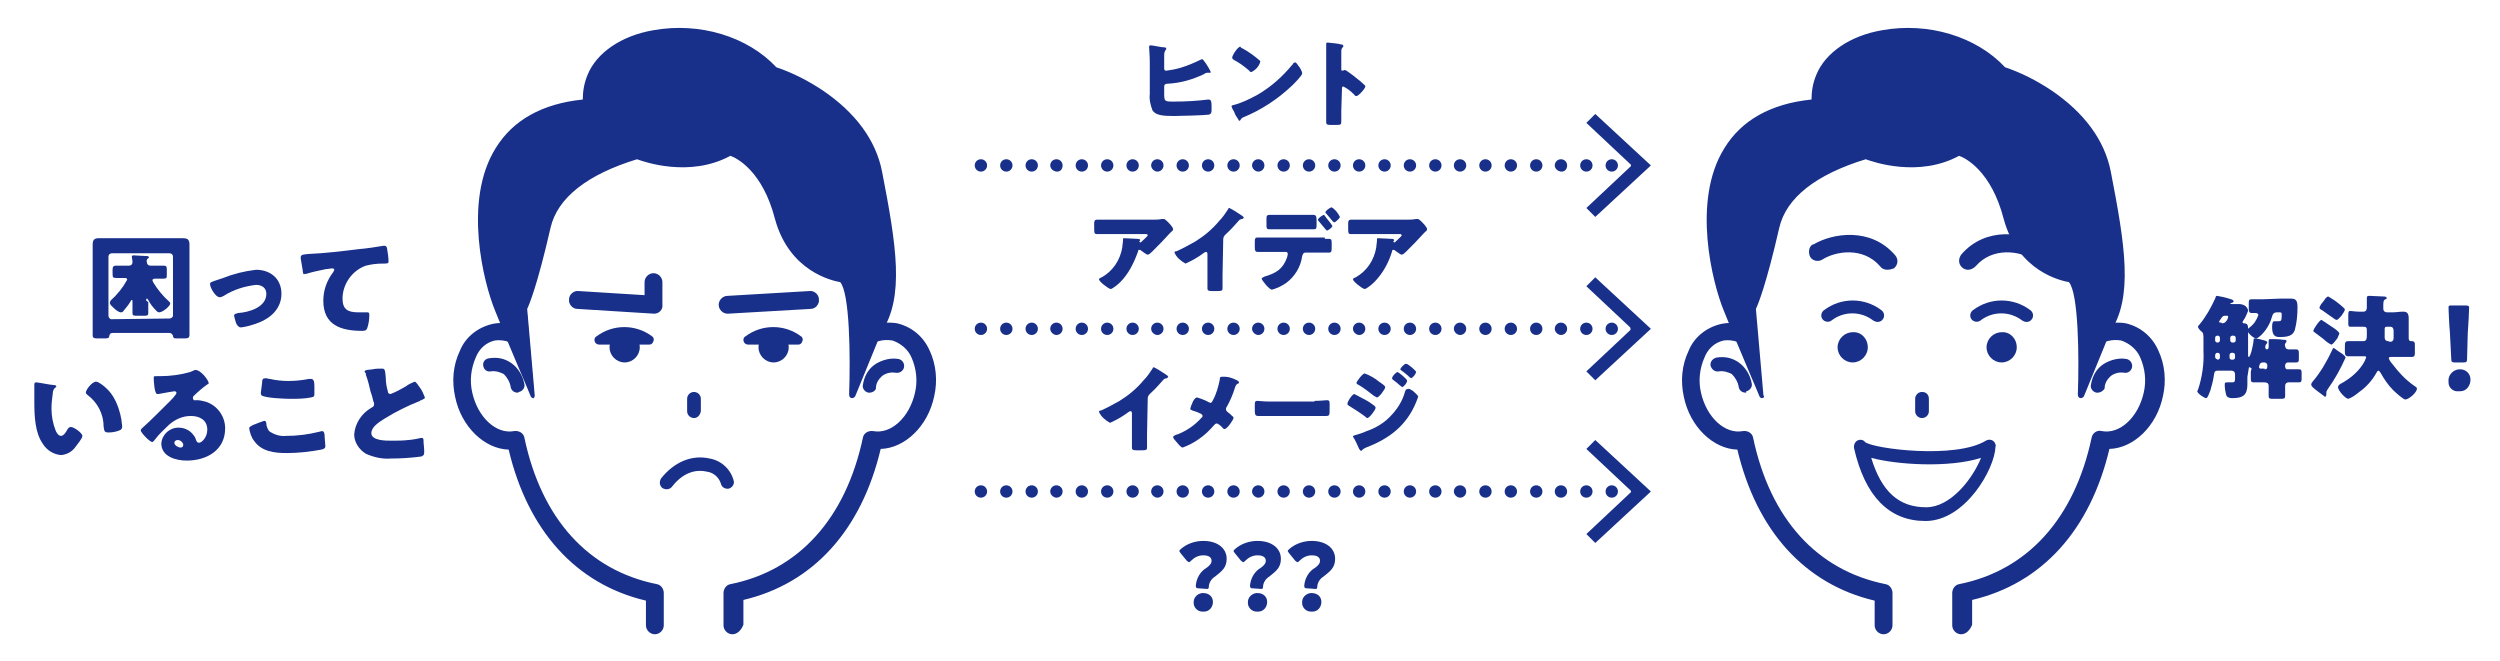 <?xml version="1.0" encoding="utf-8"?>
<!-- Generator: Adobe Illustrator 26.0.2, SVG Export Plug-In . SVG Version: 6.00 Build 0)  -->
<svg version="1.1" id="グループ_245" xmlns="http://www.w3.org/2000/svg" xmlns:xlink="http://www.w3.org/1999/xlink" x="0px"
	 y="0px" viewBox="0 0 364.2 96.3" style="enable-background:new 0 0 364.2 96.3;" xml:space="preserve">
<style type="text/css">
	.st0{fill:#18308A;}
</style>
<g>
	<g id="グループ_244" transform="translate(0 0)">
		<path id="パス_274" class="st0" d="M106.7,92.4c-0.7,0-1.3-0.6-1.3-1.3v-4.7c0-0.6,0.4-1.2,1-1.3c10-2,16.8-9.6,19.3-21.3
			c0.1-0.7,0.8-1.1,1.5-1c2.6,0.5,5.3-2,6.1-5.6c0.4-1.7,0.2-3.5-0.5-5.1c-0.5-1.2-1.6-2.1-2.8-2.5c-0.7-0.1-1.3-0.1-2,0.1
			c-0.7,0.2-1.4-0.1-1.7-0.8c0-0.1-0.1-0.3-0.1-0.4v-6.6c0-15.9-10.6-27.5-25.2-27.5S75.8,26,75.8,41.9v6.7c0,0.7-0.6,1.3-1.3,1.3
			c-0.1,0-0.3,0-0.4-0.1c-0.6-0.2-1.3-0.3-2-0.2c-1.3,0.3-2.3,1.2-2.8,2.5c-0.7,1.6-0.9,3.4-0.5,5.1c0.8,3.6,3.5,6.1,6.1,5.6
			c0.7-0.1,1.4,0.3,1.5,1c2.5,11.8,9.3,19.3,19.3,21.3c0.6,0.1,1,0.7,1,1.3v4.7c0,0.7-0.6,1.3-1.3,1.3s-1.3-0.6-1.3-1.3l0,0v-3.6
			c-10.2-2.4-17.2-10.2-20-22c-3.5-0.1-6.9-3.3-7.8-7.7c-0.5-2.3-0.3-4.6,0.7-6.7c0.8-2,2.6-3.4,4.7-3.9c0.5-0.1,1.1-0.2,1.6-0.1
			v-5.1c0-17.5,11.7-30.1,27.9-30.1s27.9,12.7,27.9,30.1V47c0.5,0,1.1,0,1.6,0.1c2.1,0.5,3.8,1.9,4.7,3.9c1,2.1,1.2,4.5,0.7,6.7
			c-0.9,4.4-4.3,7.6-7.8,7.7c-2.8,11.8-9.8,19.6-20,22v3.6C108,91.8,107.4,92.4,106.7,92.4"/>
		<path id="パス_275" class="st0" d="M75.4,57.2c-0.5,0-0.9-0.3-1-0.8c-0.1-0.7-0.5-1.4-1-1.9c-0.6-0.3-1.2-0.5-1.9-0.4
			c-0.5,0.1-1-0.2-1.1-0.8c-0.1-0.5,0.2-1,0.8-1.1c1.2-0.2,2.3,0,3.3,0.7c1,0.7,1.7,1.9,1.9,3.1c0.1,0.5-0.3,1-0.8,1.1
			C75.5,57.2,75.5,57.2,75.4,57.2"/>
		<path id="パス_276" class="st0" d="M126.7,57.2c-0.1,0-0.1,0-0.2,0c-0.5-0.1-0.9-0.6-0.8-1.1c0,0,0,0,0,0
			c0.2-1.3,0.8-2.4,1.9-3.1c1-0.6,2.2-0.9,3.3-0.7c0.5,0.1,0.9,0.6,0.8,1.2c-0.1,0.5-0.6,0.9-1.2,0.8c-0.6-0.1-1.3,0-1.9,0.4
			c-0.6,0.5-1,1.1-1,1.9C127.6,56.8,127.2,57.2,126.7,57.2"/>
		<path id="パス_277" class="st0" d="M106,71.2c-0.5,0-0.9-0.3-1-0.8c-0.3-0.9-1.1-1.6-2.1-1.7c-0.8-0.2-3-0.4-5,2.2
			c-0.3,0.4-0.9,0.5-1.4,0.2c-0.4-0.3-0.5-0.9-0.2-1.4l0,0c1.9-2.4,4.5-3.5,7.1-2.9c1.7,0.3,3.1,1.6,3.5,3.3c0.1,0.5-0.3,1-0.8,1.1
			C106.1,71.2,106.1,71.2,106,71.2"/>
		<path id="パス_278" class="st0" d="M101.1,60.9c-0.5,0-1-0.4-1-1c0,0,0,0,0,0v-1.8c0-0.5,0.4-1,1-1c0.5,0,1,0.4,1,1v1.8
			C102,60.5,101.6,60.9,101.1,60.9C101.1,60.9,101.1,60.9,101.1,60.9"/>
		<path id="パス_279" class="st0" d="M106.7,22.2c0,0,4.8,1.3,6.9,9.6c2.1,8.3,9.2,8.9,9.2,8.9c2.1,1.9,1.5,16.8,1.5,16.8l3.8-9.4
			c3.2-4.9,2.1-12.2,0-23.1C126.1,14.2,113,10.2,113,10.2c-7.9-8.7-23.9-6.7-26.9,0.9c-0.5,1.2-0.7,2.5-0.6,3.8
			C64.2,16.8,70.7,40.3,72.6,45c2.1,5.3,5.2,12.5,5.2,12.5l-1.1-12.7c0,0,1.3-2.4,3.4-11.8c1.5-6.4,9.1-9.2,13-10.4
			C93.1,22.7,100.4,25.6,106.7,22.2"/>
		<path id="パス_280" class="st0" d="M77.7,58c-0.2,0-0.3-0.1-0.4-0.3c0-0.1-3.1-7.2-5.2-12.5c-1.6-3.9-4.7-15.9,0.1-23.6
			c2.5-4.1,6.8-6.5,12.7-7.1c0-1.2,0.2-2.4,0.7-3.6c1.3-3.2,4.9-5.7,9.6-6.5c6.7-1.2,13.7,0.9,17.9,5.4c2.4,0.8,4.7,2,6.8,3.4
			c4.7,3.2,7.7,7.2,8.6,11.8c2.1,10.8,3.3,18.3-0.1,23.4l-3.8,9.3c-0.1,0.2-0.3,0.3-0.5,0.3c-0.2,0-0.4-0.2-0.4-0.5
			c0.2-5.6,0.1-14.8-1.3-16.4c-1.1-0.2-7.4-1.5-9.5-9.2c-1.8-7-5.6-8.9-6.5-9.2c-5.9,3.2-12.5,0.9-13.6,0.5
			c-7.2,2.2-11.6,5.6-12.6,10c-1.9,8.3-3.1,11.2-3.4,11.8l1.1,12.6c0,0.2-0.1,0.4-0.3,0.5C77.8,58,77.8,58,77.7,58 M106.7,21.7
			c0,0,0.1,0,0.1,0c0.2,0.1,5.1,1.5,7.3,9.9c2,7.8,8.6,8.6,8.8,8.6c0.1,0,0.2,0,0.3,0.1c1.8,1.5,1.8,10.2,1.8,14.7l2.9-7.1
			c3.2-4.9,2.1-12.2,0-22.8c-2.1-10.5-14.8-14.5-14.9-14.5c-0.1,0-0.1-0.1-0.2-0.1c-4-4.4-10.7-6.4-17.2-5.2c-4.5,0.8-7.8,3.1-9,6
			c-0.5,1.1-0.7,2.4-0.6,3.6c0,0.2-0.2,0.5-0.4,0.5c-5.9,0.5-10.1,2.8-12.5,6.7c-4.5,7.4-1.6,19,0,22.8c1.3,3.3,3,7.2,4,9.8
			l-0.8-9.8c0-0.1,0-0.2,0.1-0.3c0,0,1.3-2.6,3.4-11.7c1.1-4.7,5.7-8.4,13.3-10.7c0.1,0,0.2,0,0.3,0c0.1,0,7.2,2.9,13.2-0.5
			C106.5,21.7,106.6,21.7,106.7,21.7"/>
		<path id="パス_281" class="st0" d="M95.3,45.7C95.2,45.7,95.2,45.7,95.3,45.7L84.1,45c-0.7,0-1.3-0.7-1.2-1.4
			c0-0.7,0.7-1.3,1.4-1.2l9.6,0.6v-1.9c0-0.7,0.6-1.3,1.3-1.3s1.3,0.6,1.3,1.3v3.3C96.6,45.1,96,45.7,95.3,45.7"/>
		<path id="パス_282" class="st0" d="M106,45.7c-0.7,0-1.3-0.6-1.3-1.3c0-0.7,0.6-1.3,1.3-1.3l11.9-0.7c0.7-0.1,1.4,0.5,1.4,1.2
			c0.1,0.7-0.5,1.4-1.2,1.4c0,0,0,0,0,0L106,45.7C106,45.7,106,45.7,106,45.7"/>
		<path id="パス_283" class="st0" d="M93.2,50.6c0,1.2-1,2.2-2.2,2.2c-1.2,0-2.2-1-2.2-2.2c0-1.2,1-2.2,2.2-2.2c0,0,0,0,0,0
			C92.2,48.3,93.2,49.3,93.2,50.6"/>
		<path id="パス_284" class="st0" d="M94.6,50.2h-7.3c-0.4,0-0.7-0.3-0.7-0.7c0-0.2,0.1-0.4,0.3-0.5c2.4-1.8,5.7-1.8,8.1,0
			c0.3,0.2,0.3,0.6,0.1,0.9C95,50.1,94.8,50.2,94.6,50.2"/>
		<path id="パス_285" class="st0" d="M114.9,50.6c0,1.2-1,2.2-2.2,2.2c-1.2,0-2.2-1-2.2-2.2c0-1.2,1-2.2,2.2-2.2c0,0,0,0,0,0
			C113.9,48.3,114.9,49.3,114.9,50.6"/>
		<path id="パス_286" class="st0" d="M116.3,50.2H109c-0.4,0-0.7-0.3-0.7-0.7c0-0.2,0.1-0.4,0.3-0.5c2.4-1.8,5.7-1.8,8.1,0
			c0.3,0.2,0.3,0.6,0.1,0.9C116.7,50.1,116.5,50.2,116.3,50.2"/>
		<path id="パス_287" class="st0" d="M285.7,92.4c-0.7,0-1.3-0.6-1.3-1.3l0,0v-4.7c0-0.6,0.4-1.2,1-1.3c10-2,16.8-9.6,19.3-21.3
			c0.1-0.7,0.8-1.2,1.5-1c2.6,0.5,5.3-2,6.1-5.6c0.4-1.7,0.2-3.5-0.5-5.1c-0.5-1.2-1.6-2.1-2.8-2.5c-0.7-0.1-1.3-0.1-2,0.1
			c-0.7,0.2-1.4-0.1-1.7-0.8c0-0.1-0.1-0.3-0.1-0.4v-6.6c0-15.9-10.6-27.5-25.2-27.5c-14.6,0-25.2,11.6-25.2,27.5v6.7
			c0,0.7-0.6,1.3-1.3,1.3c-0.1,0-0.3,0-0.4-0.1c-0.6-0.2-1.3-0.3-2-0.2c-1.3,0.3-2.3,1.2-2.8,2.5c-0.7,1.6-0.9,3.4-0.5,5.1
			c0.8,3.6,3.5,6.1,6.1,5.6c0.7-0.1,1.4,0.3,1.5,1c2.5,11.8,9.3,19.3,19.3,21.3c0.6,0.1,1,0.7,1,1.3v4.7c0,0.7-0.6,1.3-1.3,1.3
			c-0.7,0-1.3-0.6-1.3-1.3v-3.6c-10.2-2.4-17.2-10.2-20-22c-3.5-0.1-6.9-3.3-7.8-7.7c-0.5-2.3-0.3-4.6,0.7-6.7
			c0.8-2,2.6-3.4,4.7-3.9c0.5-0.1,1.1-0.2,1.6-0.1v-5.1c0-17.5,11.7-30.1,27.9-30.1c16.1,0,27.9,12.7,27.9,30.1V47
			c0.5,0,1.1,0,1.6,0.1c2.1,0.5,3.8,1.9,4.7,3.9c1,2.1,1.2,4.5,0.7,6.7c-0.9,4.4-4.3,7.6-7.8,7.7c-2.8,11.8-9.8,19.6-20,22v3.6
			C287,91.8,286.4,92.4,285.7,92.4L285.7,92.4"/>
		<path id="パス_288" class="st0" d="M254.3,57.2c-0.5,0-0.9-0.3-1-0.8c-0.1-0.7-0.5-1.4-1-1.9c-0.6-0.3-1.2-0.5-1.9-0.4
			c-0.5,0.1-1-0.2-1.2-0.8c-0.1-0.5,0.2-1,0.8-1.2c1.2-0.2,2.3,0,3.3,0.7c1,0.7,1.7,1.9,1.9,3.1c0.1,0.5-0.3,1-0.8,1.1
			C254.4,57.2,254.4,57.2,254.3,57.2"/>
		<path id="パス_289" class="st0" d="M305.6,57.2c-0.1,0-0.1,0-0.2,0c-0.5-0.1-0.9-0.6-0.8-1.1c0,0,0,0,0,0
			c0.2-1.3,0.8-2.4,1.9-3.1c1-0.6,2.2-0.9,3.3-0.7c0.5,0.1,0.9,0.6,0.8,1.2c-0.1,0.5-0.6,0.9-1.1,0.8c-0.6-0.1-1.3,0-1.9,0.4
			c-0.6,0.5-1,1.1-1,1.9C306.5,56.8,306.1,57.2,305.6,57.2"/>
		<path id="パス_290" class="st0" d="M280,60.9c-0.5,0-1-0.4-1-1v-1.8c0-0.5,0.4-1,1-1s1,0.4,1,1v1.8
			C281,60.5,280.5,60.9,280,60.9"/>
		<path id="パス_291" class="st0" d="M285.6,22.2c0,0,4.8,1.3,6.9,9.6s9.2,8.9,9.2,8.9c2.1,1.9,1.5,16.8,1.5,16.8l3.8-9.4
			c3.2-4.9,2.1-12.2,0-23.1c-2.1-10.9-15.2-14.9-15.2-14.9C284,1.5,268,3.5,265,11.1c-0.5,1.2-0.7,2.5-0.6,3.8
			c-21.3,1.9-14.8,25.4-12.9,30.1c2.1,5.3,5.2,12.5,5.2,12.5l-1.1-12.7c0,0,1.3-2.4,3.4-11.8c1.5-6.4,9.1-9.2,13-10.4
			C272,22.7,279.4,25.6,285.6,22.2"/>
		<path id="パス_292" class="st0" d="M256.7,58c-0.2,0-0.3-0.1-0.4-0.3c0-0.1-3.1-7.2-5.2-12.5c-1.6-3.9-4.7-15.9,0.1-23.6
			c2.5-4.1,6.8-6.5,12.7-7.1c0-1.2,0.2-2.4,0.7-3.6c1.3-3.2,4.9-5.7,9.6-6.5c6.7-1.2,13.7,0.9,17.9,5.4c2.4,0.8,4.7,2,6.8,3.4
			c4.7,3.2,7.7,7.2,8.6,11.8c2.1,10.8,3.3,18.3-0.1,23.4l-3.8,9.3c-0.1,0.2-0.3,0.3-0.5,0.3c-0.2,0-0.4-0.2-0.4-0.5
			c0.2-5.6,0.1-14.8-1.3-16.4c-1.1-0.2-7.4-1.5-9.5-9.2c-1.8-7-5.6-8.9-6.5-9.2c-5.9,3.2-12.5,0.9-13.6,0.5
			c-7.2,2.2-11.6,5.6-12.6,10c-1.9,8.3-3.1,11.2-3.4,11.8l1.1,12.6C257.1,57.8,256.9,58,256.7,58C256.7,58,256.7,58,256.7,58
			 M285.6,21.7c0,0,0.1,0,0.1,0c0.2,0.1,5.1,1.5,7.3,9.9c2,7.8,8.6,8.6,8.8,8.6c0.1,0,0.2,0,0.3,0.1c1.8,1.5,1.8,10.2,1.8,14.7
			l2.9-7.1c3.2-4.9,2.1-12.2,0-22.8c-2.1-10.5-14.8-14.5-14.9-14.5c-0.1,0-0.1-0.1-0.2-0.1c-4-4.4-10.7-6.4-17.2-5.2
			c-4.5,0.8-7.8,3.1-9,6c-0.5,1.1-0.7,2.4-0.6,3.6c0,0.2-0.2,0.5-0.4,0.5c-5.9,0.5-10.1,2.8-12.5,6.7c-4.5,7.4-1.6,19,0,22.8
			c1.3,3.3,3,7.2,4,9.8l-0.8-9.8c0-0.1,0-0.2,0.1-0.3c0,0,1.3-2.6,3.4-11.7c1.1-4.7,5.7-8.4,13.3-10.7c0.1,0,0.2,0,0.3,0
			c0.1,0,7.2,2.9,13.2-0.5C285.4,21.7,285.5,21.7,285.6,21.7"/>
		<path id="パス_293" class="st0" d="M272.1,50.6c0,1.2-1,2.2-2.2,2.2c-1.2,0-2.2-1-2.2-2.2c0-1.2,1-2.2,2.2-2.2c0,0,0,0,0,0
			C271.1,48.3,272.1,49.3,272.1,50.6"/>
		<path id="パス_294" class="st0" d="M273.5,46.9c-0.2,0-0.4-0.1-0.6-0.2c-1.8-1.4-4.3-1.4-6.1,0c-0.4,0.3-1,0.2-1.3-0.2
			c-0.3-0.4-0.2-1,0.2-1.3c2.5-1.9,5.9-1.9,8.4,0c0.4,0.3,0.5,0.9,0.2,1.3C274.1,46.8,273.8,46.9,273.5,46.9"/>
		<path id="パス_295" class="st0" d="M293.8,50.6c0,1.2-1,2.2-2.2,2.2c-1.2,0-2.2-1-2.2-2.2c0-1.2,1-2.2,2.2-2.2c0,0,0,0,0,0
			C292.8,48.3,293.8,49.3,293.8,50.6"/>
		<path id="パス_296" class="st0" d="M295.2,46.9c-0.2,0-0.4-0.1-0.6-0.2c-1.8-1.4-4.3-1.4-6.1,0c-0.4,0.3-1,0.2-1.3-0.2
			c-0.3-0.4-0.2-1,0.2-1.3c2.5-1.9,5.9-1.9,8.4,0c0.4,0.3,0.5,0.9,0.2,1.3C295.8,46.8,295.5,46.9,295.2,46.9"/>
		<path id="パス_297" class="st0" d="M280.5,75.9c-5.3,0-8.8-3.6-10.4-10.6c-0.1-0.5,0.2-1.1,0.7-1.2c0.3-0.1,0.7,0,0.9,0.3
			c1.3,1,13.2,2.5,17.6-0.2c0.5-0.3,1.1-0.1,1.3,0.3c0.1,0.2,0.2,0.4,0.1,0.6C290.6,68.3,286.3,75.9,280.5,75.9 M272.6,66.7
			c1.5,4.9,4,7.2,8,7.2c3.6,0,6.8-4.2,8-7.2C283.9,68.2,276.3,67.7,272.6,66.7"/>
		<path id="パス_298" class="st0" d="M274.9,39.3c-0.4,0-0.8-0.2-1-0.5c-2.5-2.9-6.5-2.2-8.4-1c-0.6,0.4-1.5,0.2-1.8-0.4
			s-0.2-1.5,0.4-1.8c0,0,0,0,0.1,0c2.7-1.6,8.3-2.6,11.9,1.6c0.5,0.6,0.4,1.4-0.2,1.9C275.6,39.2,275.3,39.3,274.9,39.3"/>
		<path id="パス_299" class="st0" d="M286.7,39.3c-0.7,0-1.3-0.6-1.3-1.3c0-0.3,0.1-0.6,0.3-0.9c3.6-4.2,9.2-3.2,11.9-1.6
			c0.6,0.4,0.9,1.2,0.5,1.8c-0.4,0.6-1.2,0.9-1.8,0.5c0,0,0,0-0.1,0c-1.9-1.2-5.9-1.9-8.4,1C287.5,39.1,287.1,39.3,286.7,39.3"/>
		<path id="パス_300" class="st0" d="M16.5,48.5c-0.4,0-0.5,0.1-0.6,0.5c0,0.3-0.3,0.3-0.8,0.3h-0.6c-0.8,0-1,0-1-0.5
			c0-0.8,0-1.6,0-2.4v-9.1c0-0.6,0-1.2,0-1.7c0-0.7,0.3-0.9,0.9-0.9c0.5,0,1.1,0,1.6,0H25c0.5,0,1.1,0,1.6,0c0.6,0,1,0.1,1,0.9
			c0,0.6,0,1.2,0,1.7v9.1c0,0.8,0,1.6,0,2.4c0,0.4-0.2,0.5-0.7,0.5h-1c-0.5,0-0.6,0-0.7-0.3c0-0.3-0.3-0.5-0.5-0.5c0,0,0,0,0,0
			L16.5,48.5z M24.7,46.4c0.2,0,0.5-0.2,0.5-0.4c0,0,0,0,0,0v-8.6c0-0.3-0.2-0.5-0.5-0.5l0,0h-8.4c-0.3,0-0.5,0.2-0.5,0.5V46
			c0,0.2,0.2,0.5,0.4,0.5c0,0,0,0,0,0L24.7,46.4z M21.6,44c0,0.5,0,1.1,0,1.6c0,0.4-0.2,0.4-0.7,0.4h-0.9c-0.5,0-0.7,0-0.7-0.4
			c0-0.5,0-1,0-1.6v-0.1c0-0.1,0-0.2-0.1-0.2c-0.1,0-0.1,0.1-0.3,0.4c-0.3,0.5-0.7,0.9-1,1.3c-0.1,0.1-0.2,0.1-0.3,0.1
			c-0.3,0-0.8-0.4-1-0.6c-0.2-0.2-0.6-0.5-0.6-0.8c0-0.1,0.1-0.2,0.1-0.3c1-0.9,1.8-1.9,2.4-3c0,0,0.1-0.1,0-0.1
			c0-0.1-0.1-0.2-0.2-0.2c-0.4,0-0.9,0-1.3,0c-0.6,0-0.6-0.1-0.6-0.8v-0.4c0-0.4,0.1-0.6,0.5-0.6c0.6,0,1.2,0,1.7,0h0.2
			c0.3,0,0.5-0.2,0.5-0.5c0,0,0,0,0,0c0-0.3-0.1-0.7-0.1-0.8c0-0.2,0.2-0.2,0.3-0.2c0.2,0,1.4,0.1,1.9,0.1c0.2,0,0.3,0.1,0.3,0.2
			c0,0.1-0.1,0.1-0.2,0.2c-0.1,0.1-0.2,0.3-0.1,0.5c0,0.3,0.2,0.5,0.5,0.5c0,0,0,0,0,0h0.2c0.6,0,1.2,0,1.7,0c0.5,0,0.5,0.2,0.5,0.6
			V40c0,0.5,0,0.6-0.6,0.6c-0.4,0-0.8,0-1.2,0c-0.1,0-0.3,0.1-0.3,0.2c0,0.1,0.1,0.2,0.1,0.3c0.6,1,1.4,2,2.3,2.8
			c0.1,0.1,0.2,0.2,0.2,0.3c0,0.4-1.1,1.3-1.6,1.3c-0.2,0-0.3-0.1-0.4-0.2c-0.5-0.5-0.9-1-1.2-1.6c-0.1-0.1-0.1-0.2-0.2-0.2
			s-0.1,0.1-0.1,0.3L21.6,44z"/>
		<path id="パス_301" class="st0" d="M41,42.8c0,2.1-1.5,3.5-3.3,4.2c-0.8,0.3-1.7,0.6-2.6,0.7c-0.3,0-0.4-0.2-0.6-0.4
			c-0.2-0.4-0.3-0.9-0.4-1.3c0-0.3,0.3-0.3,0.6-0.4c1.5-0.1,4.1-0.8,4.1-2.8c0-0.9-0.7-1.3-1.5-1.3c-1.7,0.2-3.3,0.7-4.7,1.6
			c-0.2,0.1-0.4,0.2-0.6,0.2c-0.6,0-1.4-1.4-1.4-1.9c0-0.3,0.2-0.3,0.7-0.5c0.3-0.1,0.9-0.3,1.2-0.4c1.5-0.6,3.1-1,4.8-1.2
			C39.4,39.3,41,40.6,41,42.8"/>
		<path id="パス_302" class="st0" d="M44.1,39.4c-0.1-0.6-0.2-1.2-0.3-1.8c0-0.5,0.2-0.5,1.1-0.6c2.4-0.1,4.9-0.4,7.3-0.7
			c1.2-0.1,2.5-0.3,3.7-0.5c0,0,0.1,0,0.1,0c0.3,0,0.4,0.3,0.4,0.5c0.1,0.6,0.2,1.2,0.2,1.8c0,0.3-0.2,0.3-0.9,0.3
			c-0.8,0-1.6,0.1-2.4,0.3c-2,0.7-3.4,2.7-3.4,4.8c0,1.6,0.8,2,2.3,2c0.4,0,1,0,1.2,0c0.3,0,0.4,0,0.4,0.4c0,0.7-0.1,1.3-0.3,1.9
			c-0.1,0.3-0.3,0.4-0.7,0.4c-3.1,0-5.7-0.8-5.7-4.4c0-1.5,0.5-2.9,1.4-4.1c0.1-0.1,0.1-0.2,0.2-0.4c0-0.1-0.1-0.2-0.3-0.2
			c-0.3,0-0.6,0.1-0.9,0.1c-0.9,0.2-2,0.4-2.9,0.7c-0.1,0-0.2,0-0.2,0C44.2,40.1,44.1,39.7,44.1,39.4"/>
		<path id="パス_303" class="st0" d="M7.9,56.1c0.2,0,0.3,0.1,0.3,0.2c0,0.1,0,0.1-0.2,0.2c-0.2,0.2-0.3,0.5-0.3,0.7
			c-0.1,0.8-0.2,1.5-0.2,2.3c0,1.1,0.2,2.2,0.6,3.2c0.1,0.3,0.4,0.8,0.8,0.8c0.4,0,0.8-0.7,0.9-0.9c0.1-0.2,0.3-0.4,0.5-0.4
			c0.5,0,1.7,0.9,1.7,1.3s-0.8,1.3-1,1.6c-0.5,0.7-1.2,1.1-2.1,1.2c-1.1-0.1-2.1-0.7-2.7-1.7C5.1,63,5,60.6,5,58.5
			C5,58.2,5,56.2,5,56c0-0.2,0.1-0.3,0.3-0.3C5.5,55.7,7.5,56.1,7.9,56.1 M14,55.6c0.4,0,1.8,1,2.5,2.2c0.6,1,1,2.2,1.2,3.4
			c0,0.3,0.1,0.7,0.1,0.9c0,0.3-0.1,0.5-0.4,0.6c-0.5,0.2-1,0.3-1.6,0.3c-0.6,0-0.6-0.2-0.7-0.8c0-1.9-0.9-3.6-2.4-4.7
			c-0.1-0.1-0.2-0.2-0.2-0.3C12.5,56.8,13.4,55.6,14,55.6"/>
		<path id="パス_304" class="st0" d="M30.4,55.8c0,0.1-0.1,0.2-0.2,0.2c-0.7,0.5-1.4,1.1-2,1.7c-0.1,0.1-0.1,0.2-0.1,0.3
			c0,0.2,0.2,0.4,0.4,0.3c0,0,0.1,0,0.2,0c0.4,0,0.8,0.1,1.2,0.2c1.7,0.5,2.9,2.1,2.9,3.9c0,3.2-2.7,4.7-5.6,4.7
			c-1.6,0-3.7-0.6-3.7-2.5c0.1-1.3,1.2-2.3,2.5-2.3c0.9,0,1.7,0.4,2.2,1.1c0.2,0.2,0.3,0.5,0.4,0.8c0.1,0.2,0.2,0.3,0.4,0.3
			c0.4,0,1.2-0.8,1.2-1.9c0-1.4-1.1-2-2.4-2c-1.2,0-2.3,0.5-3.2,1.3c-0.7,0.7-1.4,1.3-2,2.1c-0.2,0.3-0.4,0.4-0.4,0.4
			c-0.4,0-1.7-1.4-1.7-1.7c0-0.2,0.2-0.3,0.5-0.6c0.4-0.3,3.2-3.1,3.7-3.6c0.3-0.3,0.6-0.6,0.8-0.9c0.1-0.1,0.2-0.2,0.2-0.4
			c0-0.2-0.3-0.2-0.3-0.2c0,0-1.9,0.3-2.3,0.4c-0.1,0-0.1,0-0.2,0c-0.4,0-0.5-1.9-0.5-2.2v-0.2c0-0.2,0-0.2,0.5-0.2h0.4
			c1.5,0,3-0.2,4.4-0.6c0.2-0.1,0.5-0.2,0.7-0.3C29.2,53.8,30.4,55.4,30.4,55.8 M25.9,64.1c-0.3,0-0.5,0.2-0.5,0.4c0,0,0,0,0,0
			c0,0.4,0.6,0.7,0.9,0.7c0.2,0,0.4-0.1,0.4-0.4C26.7,64.5,26.3,64.1,25.9,64.1"/>
		<path id="パス_305" class="st0" d="M36.9,61.9c0.5-0.2,1-0.4,1.6-0.6c0.2,0,0.3,0.2,0.3,0.4c0,0.4,0.2,0.8,0.4,1.1
			c0.7,0.5,1.6,0.8,2.5,0.7c1.6,0,3.2-0.2,4.8-0.6c0.1,0,0.3-0.1,0.4-0.1c0.3,0,0.4,0.3,0.4,0.9c0,0.3,0.1,1.1,0.1,1.3
			c0,0.3-0.2,0.4-0.6,0.5c-1.6,0.3-3.3,0.5-5,0.5c-1.8,0-3.7-0.2-4.8-1.8c-0.4-0.5-0.6-1.2-0.7-1.8C36.3,62.2,36.5,62.1,36.9,61.9
			 M38.2,55.5c0-0.2,0.1-0.4,0.5-0.4c0.2,0,0.4,0.1,0.6,0.1c0.9,0.2,1.8,0.3,2.7,0.3c1,0,2-0.1,3-0.3c0.1,0,0.2,0,0.3,0
			c0.4,0,0.5,0.4,0.5,1c0,0.3,0,0.9,0,1.2c0,0.4-0.1,0.4-0.5,0.5c-1,0.2-2,0.2-3,0.2c-0.8,0-3.6-0.1-4.2-0.5
			C38,57.5,38,57.3,38,57.2C38,57,38.2,55.9,38.2,55.5"/>
		<path id="パス_306" class="st0" d="M54.3,53.8c0.4-0.1,0.9-0.1,1.3-0.1c0.4,0,0.5,0,0.6,1.3c0,0.7,0.1,1.3,0.3,2
			c0,0.2,0.1,0.4,0.4,0.4c0.8-0.3,1.5-0.7,2.2-1.1c0.4-0.3,0.8-0.5,1.3-0.7c0.2,0,0.5,0.5,0.8,0.9c0.3,0.4,0.5,0.9,0.7,1.4
			c0,0.2-0.2,0.2-0.5,0.4c-0.1,0-0.2,0-0.2,0.1c-1.8,0.7-3.6,1.6-5.2,2.6c-0.8,0.5-1.9,1.2-1.9,2.1c0,1.1,2.1,1.1,2.9,1.1
			c0.8,0,1.7,0,2.5-0.1c0.3,0,1.5-0.2,1.8-0.3c0,0,0.1,0,0.2,0c0.2,0,0.2,0.3,0.2,0.4c0,0.5,0.1,1,0.1,1.5c0,0.5,0,0.6-0.4,0.8
			c-1.5,0.2-3,0.3-4.5,0.3c-1.2,0.1-2.5-0.2-3.6-0.7c-1-0.6-1.7-1.7-1.7-2.8c0.1-1.6,1.1-3.1,2.5-3.9c0.2-0.1,0.4-0.2,0.4-0.5
			c0-0.1,0-0.3-0.1-0.4c-0.1-0.4-0.2-0.9-0.4-1.4c-0.2-0.9-0.4-1.7-0.7-2.5c0-0.1,0-0.1,0-0.2C52.9,54,53.1,53.9,54.3,53.8"/>
		<path id="パス_307" class="st0" d="M327.4,54.9c0,0.4,0,0.7,0,1.1c0,1.6-0.7,2-2.2,2c-0.4,0-0.8-0.1-0.9-0.5
			c-0.1-0.4-0.2-0.9-0.2-1.4c0-0.3,0-0.4,0.4-0.4c0.2,0,0.5,0,0.7,0c0.3,0,0.4-0.1,0.4-0.5v-0.7c0-0.3-0.2-0.5-0.5-0.5c0,0,0,0,0,0
			h-2c-0.5,0-0.5,0.2-0.6,0.8c-0.1,0.7-0.3,1.4-0.5,2.1c-0.2,0.5-0.4,1.1-0.6,1.1c-0.3,0-1.3-0.7-1.3-1c0-0.1,0-0.1,0.1-0.2
			c0.6-1.8,0.9-3.8,0.8-5.7v-1.6c0-0.9,0-1-0.4-1.3c-0.1-0.1-0.4-0.4-0.4-0.6c0-0.1,0.1-0.2,0.2-0.3c1-1.2,1.7-2.5,2.3-3.8
			c0.1-0.3,0.1-0.4,0.3-0.4c0.1,0,1.5,0.3,1.7,0.4c0.4,0.1,0.7,0.2,0.7,0.4c0,0.1-0.2,0.2-0.2,0.2c-0.1,0-0.3,0.1-0.3,0.1
			c0,0.1,0.2,0.1,0.3,0.1h0.2c0.3,0,0.6,0,0.9,0c0.2,0,0.5,0.1,0.7,0.2c0.3,0.2,0.5,0.5,0.5,0.8c-0.2,0.5-0.4,1-0.7,1.4
			c0,0.1-0.1,0.1-0.1,0.2c0,0.2,0.1,0.2,0.2,0.2c0.5,0,0.6,0.3,0.6,0.7c0,0.5,0,1.1,0,1.6v2.2c0,0.3,0,0.4,0.1,0.4
			c0.3,0,0.7-2.1,0.7-2.4c0-0.2,0-0.3,0.2-0.3c0.1,0,0.8,0.1,1,0.2c0.5,0.1,0.8,0.2,0.8,0.4c0,0.1-0.1,0.1-0.1,0.2
			c0,0-0.2,0.1-0.2,0.5c0,0.1,0.1,0.3,0.2,0.3c0.2,0,0.3-0.1,0.3-0.4c0-0.3,0-0.6,0-0.8v-0.1c0-0.2,0.2-0.2,0.3-0.2
			c0.5,0,1.3,0,1.8,0.1c0.3,0,0.5,0,0.5,0.2c0,0.1,0,0.1-0.1,0.2c-0.1,0.2-0.2,0.3-0.1,0.5c0,0.3,0.2,0.5,0.5,0.5c0.4,0,0.7,0,1.1,0
			c0.3,0,0.4,0.1,0.4,0.6v0.7c0,0.4,0,0.6-0.4,0.6c-0.4,0-0.8,0-1.2,0c-0.2,0-0.4,0.2-0.4,0.4c0,0,0,0,0,0v0.2
			c0,0.2,0.1,0.4,0.3,0.4c0,0,0.1,0,0.1,0h0.2c0.5,0,0.9,0,1.4,0c0.4,0,0.4,0.2,0.4,0.6v0.7c0,0.4,0,0.6-0.4,0.6c-0.5,0-1,0-1.5,0
			c-0.3,0-0.5,0.2-0.5,0.5c0,0.5,0,1,0,1.5c0,0.4-0.2,0.4-0.7,0.4h-1c-0.5,0-0.7,0-0.7-0.4c0-0.5,0-1,0-1.5c0-0.4-0.3-0.5-0.7-0.5
			c-0.5,0-1,0-1.5,0c-0.4,0-0.4-0.2-0.4-0.7v-0.7c0-0.2,0-0.3,0.1-0.5c0,0,0-0.1,0-0.1c0-0.1-0.3-0.2-0.3-0.2
			c-0.1,0-0.1,0.1-0.1,0.2L327.4,54.9z M323,48.9c-0.1,0-0.3,0.1-0.3,0.3c0,0,0,0,0,0v0.4c0,0.1,0.1,0.3,0.3,0.3c0,0,0,0,0,0h0.1
			c0.1,0,0.3-0.1,0.3-0.3v-0.4c0-0.1-0.1-0.3-0.3-0.3H323z M323.1,52.4c0.1,0,0.3-0.1,0.3-0.3v-0.4c0-0.1-0.1-0.3-0.3-0.3H323
			c-0.2,0-0.3,0.2-0.3,0.4v0.2c0,0.1,0.1,0.3,0.2,0.3c0,0,0,0,0,0L323.1,52.4z M323.7,47.1c0.2,0,0.5-0.1,0.6-0.3
			c0.2-0.2,0.3-0.5,0.3-0.7c0-0.1-0.1-0.1-0.2-0.1h-0.3c-0.3,0-0.4,0.2-0.6,0.5c-0.1,0.1-0.1,0.2-0.2,0.3c0,0-0.1,0.1,0,0.1
			c0,0.1,0.1,0.1,0.3,0.1L323.7,47.1z M325.2,48.9c-0.1,0-0.3,0.1-0.3,0.3v0.4c0,0.1,0.1,0.3,0.3,0.3h0.2c0.1,0,0.3-0.1,0.3-0.3
			c0,0,0,0,0,0v-0.4c0-0.1-0.1-0.3-0.3-0.3c0,0,0,0,0,0H325.2z M325.3,52.4c0.1,0,0.3-0.1,0.3-0.3c0,0,0,0,0,0v-0.4
			c0-0.1-0.1-0.3-0.3-0.3c0,0,0,0,0,0h-0.2c-0.1,0-0.3,0.1-0.3,0.3v0.4c0,0.1,0.1,0.3,0.3,0.3L325.3,52.4z M332.2,43.5
			c0.5,0,1,0,1.5,0c0.7,0,1,0.2,1,1.2c0,1.2-0.1,2.3-0.4,3.4c-0.2,0.5-0.5,1-2.1,1c-0.7,0-1.2-0.1-1.2-1.5c0-0.5,0.1-0.8,0.3-0.8
			h0.5c0.5,0,0.6,0,0.6-0.9c0-0.4,0-0.4-0.6-0.4c-0.6,0-0.7,0.2-0.9,0.9c-0.5,1.7-1.9,2.9-2.2,2.9c-0.4,0-1.3-0.8-1.3-1.2
			c0-0.1,0.1-0.2,0.2-0.3c0.4-0.3,0.7-0.6,0.9-0.9c0.2-0.3,0.4-0.7,0.5-1c0-0.2-0.2-0.3-0.4-0.3c-0.2,0-0.4,0-0.6,0
			c-0.3,0-0.4-0.2-0.4-0.6v-0.7c0-0.5,0-0.7,0.4-0.7c0.5,0,1,0,1.6,0L332.2,43.5z M329.9,53.8c0.3,0,0.4-0.1,0.4-0.4v-0.2
			c0-0.2-0.2-0.4-0.4-0.4h-0.2c-0.5,0-0.5,0.3-0.6,0.6c0,0,0,0.1,0,0.1c0,0.1,0.1,0.2,0.2,0.2c0,0,0,0,0,0H329.9z"/>
		<path id="パス_308" class="st0" d="M341,51.4c0.2,0.1,0.7,0.5,0.7,0.7c-0.7,1.6-1.6,3.2-2.6,4.6c-0.1,0.2-0.2,0.3-0.2,0.5v0.2
			c0,0.1,0,0.4-0.2,0.4c-0.4-0.3-0.8-0.6-1.2-0.9c-0.5-0.4-0.8-0.6-0.8-0.9c0-0.1,0.1-0.3,0.2-0.4c1.2-1.4,2.1-3,2.9-4.7
			c0-0.1,0.1-0.2,0.2-0.2C340.4,51,340.7,51.2,341,51.4 M340,47.8c0.3,0.2,0.8,0.6,0.8,0.8c-0.1,0.2-0.2,0.5-0.3,0.7
			c-0.2,0.2-0.6,0.9-0.9,0.9c-0.4-0.2-0.8-0.5-1.1-0.8c-0.4-0.3-0.8-0.6-1.2-0.9c-0.1-0.1-0.3-0.2-0.3-0.3c0-0.2,0.9-1.6,1.2-1.6
			C338.8,47,339.4,47.4,340,47.8 M340.8,44.3c0.2,0.2,0.8,0.6,0.8,0.8c0,0.2-0.3,0.6-0.5,0.9c-0.3,0.3-0.5,0.6-0.7,0.6
			c-0.1,0-0.3-0.1-0.4-0.2c-0.6-0.4-1.4-1-1.7-1.2c-0.2-0.1-0.4-0.2-0.4-0.4c0.1-0.3,0.3-0.6,0.5-0.8c0.3-0.4,0.5-0.8,0.8-0.8
			C339.7,43.5,340.2,43.8,340.8,44.3 M344,51.9c-0.6,0-1.2,0-1.9,0c-0.4,0-0.5-0.2-0.5-0.7v-0.4c0-0.9,0-1.1,0.5-1.1
			c0.6,0,1.2,0,1.8,0h0.4c0.4,0,0.5-0.3,0.5-0.8v-0.8c0-0.4-0.1-0.5-0.5-0.5h-0.7c-0.4,0-1,0-1.2,0c-0.3,0-0.3-0.2-0.3-0.5v-1.1
			c0-0.5,0-0.7,0.3-0.7c0.2,0,0.7,0.1,1.2,0.1h0.7c0.4,0,0.5-0.3,0.5-0.6c0-0.1,0-0.2,0-0.4c0-0.3,0-0.8,0-1c0-0.3,0.2-0.3,0.4-0.3
			c0.2,0,2,0.1,2.2,0.1c0.1,0,0.3,0.1,0.3,0.2c0,0.1-0.1,0.2-0.2,0.2c-0.2,0.1-0.3,0.2-0.3,0.8V45c0,0.2,0.1,0.5,0.6,0.5h0.8
			c0.5,0,1-0.1,1.5-0.1c0.6,0,0.8,0.3,0.8,1c0,0.6,0,1.2,0,1.8v1.1c0,0.2,0.1,0.4,0.3,0.4c0,0,0,0,0,0h0.1c0.5,0,0.5,0.2,0.5,0.8
			v0.7c0,0.6,0,0.8-0.5,0.8c-0.6,0-1.2,0-1.8,0h-1c-0.3,0-0.5,0-0.5,0.2c0.1,0.3,0.3,0.6,0.5,0.8c0.9,1.2,1.9,2.3,3.2,3.2
			c0.1,0.1,0.4,0.2,0.4,0.4c0,0.6-1.2,1.6-1.7,1.6c-0.3,0-1.5-1.1-1.8-1.4c-0.7-0.7-1.3-1.6-1.8-2.5c-0.1-0.1-0.2-0.3-0.3-0.3
			s-0.2,0.1-0.3,0.3c-0.6,1.1-1.5,2.1-2.5,2.8c-0.5,0.4-1,0.8-1.6,1c-0.4,0-1.5-1.2-1.5-1.7c0-0.2,0.2-0.4,0.4-0.5
			c1.3-0.7,2.4-1.6,3.2-2.8c0.2-0.3,0.4-0.7,0.5-1c0-0.2-0.1-0.2-0.3-0.2L344,51.9z M348.2,49.8c0.3,0,0.5-0.2,0.5-0.5c0,0,0,0,0,0
			v-1.1c0-0.3-0.1-0.6-0.5-0.6h-0.5c-0.2,0-0.3,0.1-0.3,0.3v1.3c0,0.3,0.2,0.5,0.5,0.5L348.2,49.8z"/>
		<path id="パス_309" class="st0" d="M359.9,55.3c0,0.9-0.6,1.7-1.5,1.7c-0.1,0-0.1,0-0.2,0c-0.8,0.1-1.5-0.5-1.5-1.3
			c0,0,0-0.1,0-0.1c-0.1-0.9,0.6-1.7,1.5-1.8c0.1,0,0.1,0,0.2,0C359.2,53.8,359.9,54.4,359.9,55.3C359.9,55.3,359.9,55.3,359.9,55.3
			 M357.6,52.8c-0.4,0-0.5-0.1-0.5-0.5l-0.2-3.9c-0.1-1-0.2-3.3-0.2-3.6c0-0.3,0.1-0.3,0.5-0.3h2c0.4,0,0.5,0.1,0.5,0.3
			c0,0.3-0.1,2.6-0.2,3.8l-0.1,3.7c0,0.4-0.1,0.5-0.5,0.5L357.6,52.8z"/>
		<path id="パス_310" class="st0" d="M169.6,13.5c0,1.3,0,1.3,1.5,1.3c1.6,0,3.3-0.1,4.9-0.3c0,0,0.1,0,0.1,0c0.4,0,0.4,0.5,0.4,1
			v0.4c0,0.4,0,0.7-0.4,0.8c-0.6,0.1-4.3,0.2-5.1,0.2c-1.6,0-2.6-0.1-3.1-0.8c-0.3-0.8-0.5-1.6-0.4-2.4V9c0-0.8-0.1-2-0.1-2.2
			c0-0.1,0.1-0.2,0.2-0.2c0,0,0,0,0,0c0.3,0,1.6,0.3,2,0.3c0.1,0,0.3,0,0.3,0.2c0,0.1,0,0.1-0.1,0.2c-0.1,0.1-0.2,0.4-0.2,0.7v2
			c0,0.2,0.1,0.3,0.3,0.3c0,0,0,0,0,0c0.7-0.1,1.3-0.2,2-0.4c1-0.3,2-0.7,3-1.2c0.1,0,0.2-0.1,0.2-0.1c0.2,0,0.9,1.1,1.2,1.7
			c0,0.1,0.1,0.2,0.1,0.2c0,0.1-0.1,0.1-0.3,0.1c-0.1,0-0.2,0-0.2,0c-0.2,0-0.4,0.1-0.5,0.2c-1.7,0.8-3.4,1.3-5.3,1.4
			c-0.3,0-0.5,0.1-0.5,0.4L169.6,13.5z"/>
		<path id="パス_311" class="st0" d="M189.4,9.9c0,0,0,0.1,0.1,0.2c0.1,0.2,0.2,0.4,0.2,0.6c0,0.3-1.1,1.4-1.4,1.7
			c-2.1,2-4.5,3.6-7.2,4.7c-0.2,0.1-0.3,0.2-0.4,0.4c0,0-0.1,0.1-0.1,0.1c-0.1,0-0.2-0.1-0.2-0.2c-0.2-0.3-0.5-0.7-0.6-1.1
			c-0.2-0.3-0.3-0.5-0.4-0.8c0-0.1,0.2-0.2,0.3-0.2c1.2-0.3,2.4-0.9,3.5-1.5c1.9-1.1,3.6-2.6,5-4.3c0,0,0.1-0.1,0.1-0.1
			c0.1-0.2,0.2-0.3,0.4-0.3C188.8,9,189.2,9.7,189.4,9.9 M181.1,7.1c0.9,0.5,1.7,1.1,2.4,1.7c0.1,0.1,0.1,0.1,0.1,0.2
			c-0.2,0.7-0.7,1.2-1.3,1.5c-0.1,0-0.3-0.1-0.3-0.2c-0.7-0.6-1.5-1.2-2.3-1.6c-0.1-0.1-0.2-0.2-0.2-0.3c0-0.3,0.8-1.6,1.2-1.6
			C180.8,7,180.9,7,181.1,7.1"/>
		<path id="パス_312" class="st0" d="M195.4,16.1c0,0.5,0,0.9,0,1.4c0,0.7,0,0.7-0.9,0.7h-0.6c-0.6,0-0.7-0.1-0.7-0.4
			c0-0.6,0-1.1,0-1.6v-8c0-0.6,0-1.3,0-1.7c0-0.2,0-0.3,0.2-0.3c0.7,0.1,1.4,0.1,2.1,0.3c0.1,0,0.2,0.1,0.2,0.2c0,0.1,0,0.1-0.1,0.2
			c-0.1,0.1-0.2,0.3-0.2,0.5v2.7c0,0.1,0,0.2,0.2,0.2c0.1,0,0.2-0.1,0.2-0.1c0.2,0,0.4,0.1,0.5,0.2c0.4,0.3,1,0.7,1.2,0.9
			c0.4,0.3,0.9,0.7,1.3,1.1c0.1,0.1,0.1,0.1,0.1,0.2c0,0.3-1,1.4-1.3,1.4c-0.1,0-0.3-0.1-0.3-0.2c-0.5-0.5-1-0.9-1.6-1.2
			c-0.2,0-0.2,0.2-0.2,0.3L195.4,16.1z"/>
		<path id="パス_313" class="st0" d="M163.2,41.1c-0.2,0.2-1.1,1-1.4,1c-0.3,0-1.7-1.1-1.7-1.4c0-0.1,0.1-0.2,0.4-0.3
			c1.6-0.9,2.7-2.5,3-4.4c0-0.3,0.1-0.7,0.1-1c0,0,0,0,0-0.1c0-0.1,0-0.2,0.1-0.2c0.4,0,1.8,0.1,2.1,0.1c0.2,0,0.3,0.1,0.3,0.2
			c0,0,0,0.1-0.1,0.1c0,0,0,0,0,0.1c0,0.1,0.1,0.1,0.1,0.1c0,0,0,0,0,0c0,0,0.1,0,0.1,0c0.1-0.1,1-0.9,1-1c0-0.1-0.1-0.2-0.2-0.2
			h-5.1c-0.5,0-1,0-1.5,0c-0.2,0-0.4,0-0.6,0c-0.4,0-0.4-0.2-0.4-0.9v-0.7c0-0.3,0.1-0.5,0.4-0.5c0.7,0,1.4,0,2.1,0h6.1
			c0.4,0,0.8,0,1.3-0.1c0.1,0,0.2,0,0.2,0c0.2,0,0.4,0.2,0.6,0.4c0.2,0.2,0.8,0.8,0.8,1.1c0,0.2-0.2,0.3-0.3,0.4
			c-0.1,0.1-0.1,0.1-0.2,0.2c-0.8,0.9-1.6,1.7-2.4,2.5l-0.1,0.1c-0.2,0.2-0.5,0.5-0.7,0.5c-0.2,0-0.8-0.5-1.1-0.7c0,0-0.1,0-0.1,0
			c-0.2,0-0.2,0.1-0.2,0.2C165.2,38.3,164.4,39.9,163.2,41.1"/>
		<path id="パス_314" class="st0" d="M178.1,40.1c0,0.4,0,0.7,0,1.1c0,0.2,0,0.5,0,0.8c0,0.4-0.2,0.4-0.9,0.4h-0.6
			c-0.6,0-0.7-0.1-0.7-0.4c0-0.6,0-1.2,0-1.9V37c0-0.2-0.1-0.3-0.2-0.3c-0.1,0-0.3,0.1-0.4,0.2c-0.8,0.6-1.7,1.1-2.6,1.5
			c-0.7-0.4-1.3-0.9-1.6-1.6c0-0.2,0.2-0.2,0.3-0.2c0.9-0.4,1.8-0.9,2.7-1.4c1.3-0.8,2.5-1.8,3.5-3c0.5-0.5,0.9-1.1,1.3-1.7
			c0-0.1,0.1-0.2,0.2-0.2c0.6,0.3,1.2,0.7,1.8,1.1c0.2,0.1,0.3,0.3,0.3,0.3c0,0.1-0.1,0.1-0.2,0.2c-0.2,0-0.4,0.1-0.5,0.2
			c-0.3,0.3-0.9,1.1-2,2.1c-0.2,0.2-0.3,0.4-0.3,0.7L178.1,40.1z"/>
		<path id="パス_315" class="st0" d="M193,34.8c0.2,0,0.4,0,0.6,0c0.4,0,0.4,0.2,0.4,0.7v0.6c0,0.6-0.1,0.7-0.4,0.7
			c-0.6,0-1.3,0-1.9,0h-1.5c-0.4,0-0.4,0.3-0.5,0.5c-0.2,1.6-1.1,3-2.3,3.9c-0.7,0.5-1.4,0.8-2.1,1c-0.4,0-1.5-1.4-1.5-1.6
			c0-0.1,0.2-0.2,0.4-0.3c1.7-0.5,2.7-1.1,3.3-2.8c0-0.1,0.1-0.3,0.1-0.5c0-0.2-0.1-0.3-0.3-0.3c0,0,0,0,0,0h-2.3
			c-0.6,0-1.2,0-1.8,0c-0.3,0-0.4-0.2-0.4-0.6v-0.9c0-0.5,0.1-0.6,0.4-0.6c0.4,0,1.2,0,1.8,0H193z M189.5,31.3c0.7,0,1.4,0,1.8,0
			c0.4,0,0.5,0.2,0.5,0.8v0.6c0,0.5,0,0.7-0.4,0.7c-0.6,0-1.2,0-1.8,0h-2.9c-0.6,0-1.2,0-1.8,0c-0.4,0-0.4-0.2-0.4-0.7V32
			c0-0.5,0-0.7,0.5-0.7c0.3,0,1.1,0,1.8,0L189.5,31.3z M194.1,32.9c0,0.3-0.7,0.7-0.8,0.7c0,0-0.1-0.1-0.2-0.2
			c-0.3-0.4-0.7-0.8-1-1.2c-0.1-0.1-0.1-0.1-0.1-0.2c0-0.2,0.7-0.7,0.9-0.7C193.3,31.9,193.8,32.4,194.1,32.9 M195.2,31.6
			c0,0.2-0.7,0.8-0.8,0.8c-0.1,0-0.1-0.1-0.2-0.1c-0.3-0.4-0.7-0.8-1-1.2c-0.1,0-0.1-0.1-0.1-0.2c0-0.2,0.7-0.7,0.9-0.7
			C194.5,30.5,194.9,31,195.2,31.6"/>
		<path id="パス_316" class="st0" d="M200.2,41.1c-0.2,0.2-1.1,1-1.4,1c-0.3,0-1.7-1.1-1.7-1.4c0-0.1,0.1-0.2,0.4-0.3
			c1.6-0.9,2.7-2.5,3-4.4c0-0.3,0.1-0.7,0.1-1c0,0,0,0,0-0.1c0-0.1,0-0.2,0.1-0.2c0.4,0,1.8,0.1,2.1,0.1c0.2,0,0.3,0.1,0.3,0.2
			c0,0,0,0.1-0.1,0.1c0,0,0,0,0,0.1c0,0.1,0.1,0.1,0.1,0.1c0,0,0,0,0,0c0,0,0.1,0,0.1,0c0.1-0.1,1-0.9,1-1c0-0.1-0.1-0.2-0.2-0.2
			h-5.1c-0.5,0-1,0-1.5,0c-0.2,0-0.4,0-0.6,0c-0.4,0-0.4-0.2-0.4-0.9v-0.7c0-0.3,0.1-0.5,0.4-0.5c0.7,0,1.4,0,2.1,0h6.1
			c0.4,0,0.8,0,1.3-0.1c0.1,0,0.2,0,0.2,0c0.2,0,0.4,0.2,0.6,0.4c0.2,0.2,0.8,0.8,0.8,1.1c0,0.2-0.2,0.3-0.3,0.4
			c-0.1,0.1-0.1,0.1-0.2,0.2c-0.8,0.9-1.6,1.7-2.4,2.5l-0.1,0.1c-0.2,0.2-0.5,0.5-0.7,0.5c-0.2,0-0.8-0.5-1.1-0.7c0,0-0.1,0-0.1,0
			c-0.2,0-0.2,0.1-0.2,0.2C202.3,38.3,201.4,39.9,200.2,41.1"/>
		<path id="パス_317" class="st0" d="M167.1,63.3c0,0.4,0,0.7,0,1.1c0,0.2,0,0.5,0,0.8c0,0.4-0.2,0.4-0.9,0.4h-0.6
			c-0.6,0-0.7-0.1-0.7-0.4c0-0.6,0-1.2,0-1.9v-3.1c0-0.2-0.1-0.3-0.2-0.3c-0.1,0-0.3,0.1-0.4,0.2c-0.8,0.6-1.7,1.1-2.6,1.5
			c-0.7-0.4-1.3-0.9-1.6-1.6c0-0.2,0.2-0.2,0.3-0.2c0.9-0.4,1.8-0.9,2.7-1.4c1.3-0.8,2.5-1.8,3.5-3c0.5-0.5,0.9-1.1,1.3-1.7
			c0-0.1,0.1-0.2,0.2-0.2c0.6,0.3,1.2,0.7,1.8,1.1c0.2,0.1,0.3,0.3,0.3,0.3s-0.1,0.1-0.2,0.2c-0.2,0-0.4,0.1-0.5,0.2
			c-0.3,0.3-0.9,1.1-2,2.1c-0.2,0.2-0.3,0.4-0.3,0.7L167.1,63.3z"/>
		<path id="パス_318" class="st0" d="M180.2,55.4c0.2,0.1,0.3,0.2,0.3,0.3c0,0.1-0.1,0.2-0.2,0.2c-0.2,0.1-0.3,0.3-0.4,0.6
			c-0.3,1-0.7,1.9-1.2,2.8c-0.1,0.1-0.1,0.2-0.1,0.3c0,0.2,0.1,0.3,0.2,0.4c0.3,0.2,0.5,0.4,0.7,0.6c0.2,0.1,0.2,0.3,0.2,0.3
			c0,0.2-0.9,1.6-1.3,1.6c-0.1,0-0.3-0.1-0.3-0.2c-0.2-0.2-0.4-0.4-0.6-0.5c-0.1-0.1-0.2-0.1-0.3-0.1c-0.1,0-0.2,0.1-0.3,0.2
			c-0.7,0.8-1.4,1.5-2.3,2.1c-0.7,0.5-1.5,0.9-2.3,1.2c-0.3,0-0.7-0.6-0.9-0.8c-0.2-0.2-0.5-0.6-0.5-0.7c0-0.2,0.3-0.3,0.5-0.4
			c0,0,0.1,0,0.1,0c1.3-0.5,2.5-1.3,3.5-2.4c0.1-0.1,0.2-0.2,0.2-0.3c0-0.1-0.1-0.2-0.2-0.3c-0.4-0.2-0.9-0.4-1.3-0.5
			c-0.2-0.1-0.3-0.1-0.3-0.3c0.1-0.3,0.2-0.6,0.3-0.8c0.1-0.3,0.4-0.8,0.7-0.8c0.6,0.2,1.2,0.4,1.7,0.7c0.1,0,0.2,0.1,0.2,0.1
			c0.2,0,0.3-0.2,0.4-0.4c0.5-0.9,0.8-2,1-3c0-0.1,0-0.4,0.2-0.4C178.9,54.8,179.6,55.1,180.2,55.4"/>
		<path id="パス_319" class="st0" d="M191.5,58.4c0.8,0,1.7-0.1,1.8-0.1c0.4,0,0.4,0.2,0.4,0.6v0.7c0,0.8,0,1-0.5,1
			c-0.5,0-1.2,0-1.8,0h-6.3c-0.6,0-1.3,0-1.8,0c-0.5,0-0.5-0.3-0.5-1v-0.6c0-0.4,0-0.6,0.4-0.6c0.2,0,1,0.1,1.8,0.1H191.5z"/>
		<path id="パス_320" class="st0" d="M197.3,57.4c0.6,0.3,1.1,0.6,1.7,0.9c0.4,0.2,0.8,0.5,1.2,0.8c0.1,0.1,0.2,0.2,0.2,0.3
			c0,0.3-0.9,1.5-1.2,1.5c-0.1,0-0.2-0.1-0.3-0.2c-0.8-0.6-1.6-1.1-2.4-1.6c-0.1-0.1-0.2-0.1-0.2-0.2
			C196.2,58.6,197,57.4,197.3,57.4 M205.9,57c0.2,0.2,0.7,0.6,0.7,0.8c-0.1,0.3-0.2,0.5-0.3,0.8c-1.4,3.4-3.9,5.3-7.3,6.6
			c-0.4,0.2-0.4,0.2-0.6,0.4c0,0-0.1,0.1-0.1,0.1c-0.1,0-0.2-0.2-0.3-0.3c-0.2-0.4-0.6-1.4-0.8-1.6c0-0.1-0.1-0.1-0.1-0.2
			c0-0.1,0.2-0.2,0.3-0.2c0.4-0.1,1.3-0.4,1.7-0.6c1.2-0.4,2.4-1.1,3.3-2c1.1-1.1,1.9-2.3,2.3-3.8c0.1-0.2,0.1-0.3,0.3-0.3
			C205.3,56.5,205.7,56.9,205.9,57 M200.9,55.6c0.3,0.2,0.9,0.6,0.9,0.8c0,0.3-0.9,1.5-1.2,1.5c-0.1,0-0.3-0.2-0.4-0.2
			c-0.8-0.6-1.5-1.2-2.4-1.7c-0.1,0-0.1-0.1-0.2-0.2c0-0.2,0.9-1.4,1.2-1.4C199.6,54.7,200.3,55.1,200.9,55.6 M203.6,54.2
			c0.1,0,1.4,1,1.4,1.3c-0.1,0.4-0.4,0.7-0.7,0.9c-0.1,0-0.2-0.2-0.3-0.2c-0.3-0.3-0.7-0.6-1.1-0.9c-0.1-0.1-0.1-0.1-0.1-0.2
			C202.8,54.8,203.4,54.2,203.6,54.2 M205.1,53.1c0.2,0.1,1.2,0.9,1.2,1.1c-0.1,0.4-0.4,0.7-0.7,0.9c-0.1,0-0.1-0.1-0.2-0.1
			c-0.4-0.4-0.8-0.7-1.2-1c-0.1-0.1-0.2-0.1-0.2-0.2c0-0.2,0.6-0.8,0.8-0.8C205,53,205.1,53.1,205.1,53.1"/>
		<path id="パス_321" class="st0" d="M174.5,85.7c-0.2,0-0.3-0.1-0.3-0.4c0.1-1.1,0.7-2.1,1.6-2.6c0.4-0.3,0.7-0.6,0.7-1
			c0-0.5-0.4-0.8-1.2-0.8c-0.7,0-1.3,0.3-1.8,0.8c-0.1,0.1-0.2,0.2-0.3,0.2c-0.1,0-0.1-0.1-0.3-0.2l-0.9-1.1
			c-0.1-0.1-0.1-0.2-0.2-0.3c0-0.1,0.1-0.2,0.2-0.3c0.9-0.8,2.1-1.2,3.3-1.2c2.1,0,3.4,1.1,3.4,2.6c0,1.3-0.7,1.8-1.7,2.6
			c-0.5,0.3-0.9,0.9-0.9,1.5c0,0.2-0.1,0.3-0.2,0.3L174.5,85.7z M176.7,87.7c0,0.7-0.5,1.4-1.3,1.4c-0.1,0-0.1,0-0.2,0
			c-0.7,0-1.2-0.5-1.3-1.1c0,0,0-0.1,0-0.1c-0.1-0.8,0.5-1.4,1.2-1.5c0.1,0,0.1,0,0.2,0C176.1,86.4,176.7,86.9,176.7,87.7
			C176.7,87.6,176.7,87.6,176.7,87.7"/>
		<path id="パス_322" class="st0" d="M182.4,85.7c-0.2,0-0.3-0.1-0.3-0.4c0.1-1.1,0.7-2.1,1.6-2.6c0.4-0.3,0.7-0.6,0.7-1
			c0-0.5-0.4-0.8-1.2-0.8c-0.7,0-1.3,0.3-1.8,0.8c-0.1,0.1-0.2,0.2-0.3,0.2c-0.1,0-0.1-0.1-0.3-0.2l-0.9-1.1
			c-0.1-0.1-0.1-0.2-0.2-0.3c0-0.1,0.1-0.2,0.2-0.3c0.9-0.8,2.1-1.2,3.3-1.2c2.1,0,3.4,1.1,3.4,2.6c0,1.3-0.7,1.8-1.7,2.6
			c-0.5,0.3-0.9,0.9-0.9,1.5c0,0.2-0.1,0.3-0.2,0.3L182.4,85.7z M184.6,87.7c0,0.7-0.5,1.4-1.3,1.4c-0.1,0-0.1,0-0.2,0
			c-0.7,0-1.2-0.5-1.3-1.1c0,0,0-0.1,0-0.1c-0.1-0.8,0.5-1.4,1.2-1.5c0.1,0,0.1,0,0.2,0C184,86.4,184.6,86.9,184.6,87.7
			C184.6,87.6,184.6,87.6,184.6,87.7"/>
		<path id="パス_323" class="st0" d="M190.3,85.7c-0.2,0-0.3-0.1-0.3-0.4c0.1-1.1,0.7-2.1,1.6-2.6c0.4-0.3,0.7-0.6,0.7-1
			c0-0.5-0.4-0.8-1.2-0.8c-0.7,0-1.3,0.3-1.8,0.8c-0.1,0.1-0.2,0.2-0.3,0.2c-0.1,0-0.1-0.1-0.3-0.2l-0.9-1.1
			c-0.1-0.1-0.1-0.2-0.2-0.3c0-0.1,0.1-0.2,0.2-0.3c0.9-0.8,2.1-1.2,3.3-1.2c2.1,0,3.4,1.1,3.4,2.6c0,1.3-0.7,1.8-1.7,2.6
			c-0.5,0.3-0.9,0.9-0.9,1.5c0,0.2-0.1,0.3-0.2,0.3L190.3,85.7z M192.5,87.7c0,0.7-0.5,1.4-1.3,1.4c-0.1,0-0.1,0-0.2,0
			c-0.7,0-1.2-0.5-1.3-1.1c0,0,0-0.1,0-0.1c-0.1-0.8,0.5-1.4,1.2-1.5c0.1,0,0.1,0,0.2,0C191.9,86.4,192.5,86.9,192.5,87.7
			C192.5,87.6,192.5,87.6,192.5,87.7"/>
		<path id="パス_325" class="st0" d="M233.9,24.1c0-0.5,0.4-0.9,0.9-0.9c0.5,0,0.9,0.4,0.9,0.9s-0.4,0.9-0.9,0.9l0,0
			C234.3,25,233.9,24.6,233.9,24.1 M230.2,24.1c0-0.5,0.4-0.9,0.9-0.9c0.5,0,0.9,0.4,0.9,0.9s-0.4,0.9-0.9,0.9l0,0
			C230.6,25,230.2,24.6,230.2,24.1 M226.5,24.1c0-0.5,0.4-0.9,0.9-0.9c0.5,0,0.9,0.4,0.9,0.9S228,25,227.5,25l0,0
			C227,25,226.5,24.6,226.5,24.1C226.5,24.1,226.5,24.1,226.5,24.1 M222.9,24.1c0-0.5,0.4-0.9,0.9-0.9c0.5,0,0.9,0.4,0.9,0.9
			s-0.4,0.9-0.9,0.9l0,0C223.3,25,222.9,24.6,222.9,24.1 M219.2,24.1c0-0.5,0.4-0.9,0.9-0.9c0.5,0,0.9,0.4,0.9,0.9s-0.4,0.9-0.9,0.9
			l0,0C219.6,25,219.2,24.6,219.2,24.1 M215.5,24.1c0-0.5,0.4-0.9,0.9-0.9c0.5,0,0.9,0.4,0.9,0.9s-0.4,0.9-0.9,0.9l0,0
			C215.9,25,215.5,24.6,215.5,24.1C215.5,24.1,215.5,24.1,215.5,24.1 M211.8,24.1c0-0.5,0.4-0.9,0.9-0.9c0.5,0,0.9,0.4,0.9,0.9
			c0,0.5-0.4,0.9-0.9,0.9C212.2,25,211.8,24.6,211.8,24.1C211.8,24.1,211.8,24.1,211.8,24.1 M208.2,24.1c0-0.5,0.4-0.9,0.9-0.9
			c0.5,0,0.9,0.4,0.9,0.9s-0.4,0.9-0.9,0.9l0,0C208.6,25,208.2,24.6,208.2,24.1 M204.5,24.1c0-0.5,0.4-0.9,0.9-0.9
			c0.5,0,0.9,0.4,0.9,0.9s-0.4,0.9-0.9,0.9l0,0C204.9,25,204.5,24.6,204.5,24.1 M200.8,24.1c0-0.5,0.4-0.9,0.9-0.9
			c0.5,0,0.9,0.4,0.9,0.9s-0.4,0.9-0.9,0.9l0,0C201.2,25,200.8,24.6,200.8,24.1C200.8,24.1,200.8,24.1,200.8,24.1 M197.1,24.1
			c0-0.5,0.4-0.9,0.9-0.9c0.5,0,0.9,0.4,0.9,0.9s-0.4,0.9-0.9,0.9l0,0C197.5,25,197.1,24.6,197.1,24.1 M193.5,24.1
			c0-0.5,0.4-0.9,0.9-0.9c0.5,0,0.9,0.4,0.9,0.9s-0.4,0.9-0.9,0.9l0,0C193.9,25,193.5,24.6,193.5,24.1 M189.8,24.1
			c0-0.5,0.4-0.9,0.9-0.9c0.5,0,0.9,0.4,0.9,0.9s-0.4,0.9-0.9,0.9l0,0C190.2,25,189.8,24.6,189.8,24.1 M186.1,24.1
			c0-0.5,0.4-0.9,0.9-0.9c0.5,0,0.9,0.4,0.9,0.9S187.5,25,187,25l0,0C186.5,25,186.1,24.6,186.1,24.1
			C186.1,24.1,186.1,24.1,186.1,24.1 M182.4,24.1c0-0.5,0.4-0.9,0.9-0.9c0.5,0,0.9,0.4,0.9,0.9s-0.4,0.9-0.9,0.9l0,0
			C182.9,25,182.4,24.6,182.4,24.1 M178.8,24.1c0-0.5,0.4-0.9,0.9-0.9c0.5,0,0.9,0.4,0.9,0.9s-0.4,0.9-0.9,0.9l0,0
			C179.2,25,178.8,24.6,178.8,24.1 M175.1,24.1c0-0.5,0.4-0.9,0.9-0.9c0.5,0,0.9,0.4,0.9,0.9S176.5,25,176,25l0,0
			C175.5,25,175.1,24.6,175.1,24.1 M171.4,24.1c0-0.5,0.4-0.9,0.9-0.9c0.5,0,0.9,0.4,0.9,0.9s-0.4,0.9-0.9,0.9l0,0
			C171.8,25,171.4,24.6,171.4,24.1C171.4,24.1,171.4,24.1,171.4,24.1 M167.7,24.1c0-0.5,0.4-0.9,0.9-0.9c0.5,0,0.9,0.4,0.9,0.9
			s-0.4,0.9-0.9,0.9l0,0C168.2,25,167.7,24.6,167.7,24.1 M164.1,24.1c0-0.5,0.4-0.9,0.9-0.9c0.5,0,0.9,0.4,0.9,0.9S165.5,25,165,25
			l0,0C164.5,25,164.1,24.6,164.1,24.1 M160.4,24.1c0-0.5,0.4-0.9,0.9-0.9c0.5,0,0.9,0.4,0.9,0.9s-0.4,0.9-0.9,0.9l0,0
			C160.8,25,160.4,24.6,160.4,24.1 M156.7,24.1c0-0.5,0.4-0.9,0.9-0.9c0.5,0,0.9,0.4,0.9,0.9s-0.4,0.9-0.9,0.9l0,0
			C157.1,25,156.7,24.6,156.7,24.1C156.7,24.1,156.7,24.1,156.7,24.1 M153,24.1c0-0.5,0.4-0.9,0.9-0.9c0.5,0,0.9,0.4,0.9,0.9
			S154.5,25,154,25l0,0C153.5,25,153,24.6,153,24.1 M149.4,24.1c0-0.5,0.4-0.9,0.9-0.9c0.5,0,0.9,0.4,0.9,0.9s-0.4,0.9-0.9,0.9l0,0
			C149.8,25,149.4,24.6,149.4,24.1 M145.7,24.1c0-0.5,0.4-0.9,0.9-0.9c0.5,0,0.9,0.4,0.9,0.9s-0.4,0.9-0.9,0.9
			C146.1,25,145.7,24.6,145.7,24.1C145.7,24.1,145.7,24.1,145.7,24.1 M142,24.1c0-0.5,0.4-0.9,0.9-0.9c0.5,0,0.9,0.4,0.9,0.9
			s-0.4,0.9-0.9,0.9C142.4,25,142,24.6,142,24.1"/>
		<path id="パス_326" class="st0" d="M238.5,25c-0.2,0-0.5-0.1-0.6-0.3c-0.3-0.3-0.4-0.7-0.2-1c0-0.1,0.1-0.2,0.2-0.3
			c0,0,0.1-0.1,0.1-0.1c0,0,0.1-0.1,0.2-0.1c0.1,0,0.1,0,0.2-0.1c0.1,0,0.2,0,0.4,0c0.1,0,0.1,0,0.2,0.1c0.1,0,0.1,0,0.2,0.1
			c0,0,0.1,0.1,0.1,0.1c0.1,0.1,0.2,0.2,0.2,0.3c0,0.1,0.1,0.2,0.1,0.4c0,0.2-0.1,0.5-0.3,0.7C239,24.9,238.7,25,238.5,25"/>
		<path id="パス_327" class="st0" d="M232.4,31.6l-1.3-1.3l6.6-6.2l-6.6-6.2l1.3-1.3l8.1,7.5L232.4,31.6z"/>
		<path id="パス_329" class="st0" d="M233.9,47.9c0-0.5,0.4-0.9,0.9-0.9c0.5,0,0.9,0.4,0.9,0.9s-0.4,0.9-0.9,0.9l0,0
			C234.3,48.8,233.9,48.4,233.9,47.9 M230.2,47.9c0-0.5,0.4-0.9,0.9-0.9c0.5,0,0.9,0.4,0.9,0.9s-0.4,0.9-0.9,0.9l0,0
			C230.6,48.8,230.2,48.4,230.2,47.9 M226.5,47.9c0-0.5,0.4-0.9,0.9-0.9c0.5,0,0.9,0.4,0.9,0.9s-0.4,0.9-0.9,0.9l0,0
			C227,48.8,226.5,48.4,226.5,47.9C226.5,47.9,226.5,47.9,226.5,47.9 M222.9,47.9c0-0.5,0.4-0.9,0.9-0.9c0.5,0,0.9,0.4,0.9,0.9
			s-0.4,0.9-0.9,0.9l0,0C223.3,48.8,222.9,48.4,222.9,47.9 M219.2,47.9c0-0.5,0.4-0.9,0.9-0.9c0.5,0,0.9,0.4,0.9,0.9
			s-0.4,0.9-0.9,0.9l0,0C219.6,48.8,219.2,48.4,219.2,47.9 M215.5,47.9c0-0.5,0.4-0.9,0.9-0.9c0.5,0,0.9,0.4,0.9,0.9
			s-0.4,0.9-0.9,0.9l0,0C215.9,48.8,215.5,48.4,215.5,47.9C215.5,47.9,215.5,47.9,215.5,47.9 M211.8,47.9c0-0.5,0.4-0.9,0.9-0.9
			c0.5,0,0.9,0.4,0.9,0.9s-0.4,0.9-0.9,0.9l0,0C212.3,48.8,211.8,48.4,211.8,47.9C211.8,47.9,211.8,47.9,211.8,47.9 M208.2,47.9
			c0-0.5,0.4-0.9,0.9-0.9c0.5,0,0.9,0.4,0.9,0.9s-0.4,0.9-0.9,0.9l0,0C208.6,48.8,208.2,48.4,208.2,47.9 M204.5,47.9
			c0-0.5,0.4-0.9,0.9-0.9c0.5,0,0.9,0.4,0.9,0.9s-0.4,0.9-0.9,0.9l0,0C204.9,48.8,204.5,48.4,204.5,47.9 M200.8,47.9
			c0-0.5,0.4-0.9,0.9-0.9c0.5,0,0.9,0.4,0.9,0.9s-0.4,0.9-0.9,0.9l0,0C201.2,48.8,200.8,48.4,200.8,47.9
			C200.8,47.9,200.8,47.9,200.8,47.9 M197.1,47.9c0-0.5,0.4-0.9,0.9-0.9c0,0,0,0,0,0c0.5,0,0.9,0.4,0.9,0.9c0,0.5-0.4,0.9-0.9,0.9
			C197.6,48.8,197.1,48.4,197.1,47.9C197.1,47.9,197.1,47.9,197.1,47.9 M193.5,47.9c0-0.5,0.4-0.9,0.9-0.9c0.5,0,0.9,0.4,0.9,0.9
			c0,0.5-0.4,0.9-0.9,0.9l0,0C193.9,48.8,193.5,48.4,193.5,47.9 M189.8,47.9c0-0.5,0.4-0.9,0.9-0.9c0.5,0,0.9,0.4,0.9,0.9
			c0,0.5-0.4,0.9-0.9,0.9l0,0C190.2,48.8,189.8,48.4,189.8,47.9 M186.1,47.9c0-0.5,0.4-0.9,0.9-0.9c0.5,0,0.9,0.4,0.9,0.9
			c0,0.5-0.4,0.9-0.9,0.9l0,0C186.5,48.8,186.1,48.4,186.1,47.9C186.1,47.9,186.1,47.9,186.1,47.9 M182.4,47.9
			c0-0.5,0.4-0.9,0.9-0.9c0.5,0,0.9,0.4,0.9,0.9c0,0.5-0.4,0.9-0.9,0.9l0,0C182.9,48.8,182.4,48.4,182.4,47.9 M178.8,47.9
			c0-0.5,0.4-0.9,0.9-0.9c0.5,0,0.9,0.4,0.9,0.9c0,0.5-0.4,0.9-0.9,0.9l0,0C179.2,48.8,178.8,48.4,178.8,47.9 M175.1,47.9
			c0-0.5,0.4-0.9,0.9-0.9c0.5,0,0.9,0.4,0.9,0.9c0,0.5-0.4,0.9-0.9,0.9l0,0C175.5,48.8,175.1,48.4,175.1,47.9 M171.4,47.9
			c0-0.5,0.4-0.9,0.9-0.9c0.5,0,0.9,0.4,0.9,0.9c0,0.5-0.4,0.9-0.9,0.9C171.8,48.8,171.4,48.4,171.4,47.9
			C171.4,47.9,171.4,47.9,171.4,47.9 M167.7,47.9c0-0.5,0.4-0.9,0.9-0.9c0.5,0,0.9,0.4,0.9,0.9c0,0.5-0.4,0.9-0.9,0.9l0,0
			C168.2,48.8,167.7,48.4,167.7,47.9 M164.1,47.9c0-0.5,0.4-0.9,0.9-0.9c0.5,0,0.9,0.4,0.9,0.9c0,0.5-0.4,0.9-0.9,0.9l0,0
			C164.5,48.8,164.1,48.4,164.1,47.9 M160.4,47.9c0-0.5,0.4-0.9,0.9-0.9c0.5,0,0.9,0.4,0.9,0.9c0,0.5-0.4,0.9-0.9,0.9l0,0
			C160.8,48.8,160.4,48.4,160.4,47.9 M156.7,47.9c0-0.5,0.4-0.9,0.9-0.9c0,0,0,0,0,0c0.5,0,0.9,0.4,0.9,0.9c0,0.5-0.4,0.9-0.9,0.9
			C157.1,48.8,156.7,48.4,156.7,47.9C156.7,47.9,156.7,47.9,156.7,47.9 M153,47.9c0-0.5,0.4-0.9,0.9-0.9c0.5,0,0.9,0.4,0.9,0.9
			s-0.4,0.9-0.9,0.9l0,0C153.5,48.8,153,48.4,153,47.9 M149.4,47.9c0-0.5,0.4-0.9,0.9-0.9c0.5,0,0.9,0.4,0.9,0.9s-0.4,0.9-0.9,0.9
			l0,0C149.8,48.8,149.4,48.4,149.4,47.9 M145.7,47.9c0-0.5,0.4-0.9,0.9-0.9c0.5,0,0.9,0.4,0.9,0.9c0,0.5-0.4,0.9-0.9,0.9
			C146.1,48.8,145.7,48.4,145.7,47.9 M142,47.9c0-0.5,0.4-0.9,0.9-0.9c0.5,0,0.9,0.4,0.9,0.9c0,0.5-0.4,0.9-0.9,0.9
			C142.4,48.8,142,48.4,142,47.9"/>
		<path id="パス_330" class="st0" d="M238.5,48.8c-0.1,0-0.2,0-0.4-0.1c-0.2-0.1-0.4-0.3-0.5-0.5c-0.1-0.2-0.1-0.5,0-0.7
			c0-0.1,0.1-0.2,0.2-0.3c0,0,0.1-0.1,0.1-0.1c0,0,0.1-0.1,0.2-0.1c0.1,0,0.1,0,0.2,0c0.1,0,0.2,0,0.4,0c0.1,0,0.1,0,0.2,0
			c0.1,0,0.1,0.1,0.2,0.1c0.1,0,0.1,0.1,0.1,0.1c0.1,0.1,0.2,0.2,0.2,0.3c0.1,0.2,0.1,0.5,0,0.7c-0.1,0.2-0.3,0.4-0.5,0.5
			C238.7,48.7,238.6,48.8,238.5,48.8"/>
		<path id="パス_331" class="st0" d="M232.4,55.4l-1.3-1.3l6.6-6.2l-6.6-6.2l1.3-1.3l8.1,7.5L232.4,55.4z"/>
		<path id="パス_333" class="st0" d="M233.9,71.6c0-0.5,0.4-0.9,0.9-0.9c0.5,0,0.9,0.4,0.9,0.9c0,0.5-0.4,0.9-0.9,0.9l0,0
			C234.3,72.5,233.9,72.1,233.9,71.6C233.9,71.6,233.9,71.6,233.9,71.6 M230.2,71.6c0-0.5,0.4-0.9,0.9-0.9c0.5,0,0.9,0.4,0.9,0.9
			c0,0.5-0.4,0.9-0.9,0.9l0,0C230.6,72.5,230.2,72.1,230.2,71.6C230.2,71.6,230.2,71.6,230.2,71.6 M226.5,71.6
			c0-0.5,0.4-0.9,0.9-0.9c0.5,0,0.9,0.4,0.9,0.9c0,0.5-0.4,0.9-0.9,0.9C226.9,72.5,226.5,72.1,226.5,71.6 M222.9,71.6
			c0-0.5,0.4-0.9,0.9-0.9c0.5,0,0.9,0.4,0.9,0.9c0,0.5-0.4,0.9-0.9,0.9l0,0C223.3,72.5,222.9,72.1,222.9,71.6
			C222.9,71.6,222.9,71.6,222.9,71.6 M219.2,71.6c0-0.5,0.4-0.9,0.9-0.9c0.5,0,0.9,0.4,0.9,0.9c0,0.5-0.4,0.9-0.9,0.9l0,0
			C219.6,72.5,219.2,72.1,219.2,71.6C219.2,71.6,219.2,71.6,219.2,71.6 M215.5,71.6c0-0.5,0.4-0.9,0.9-0.9c0.5,0,0.9,0.4,0.9,0.9
			c0,0.5-0.4,0.9-0.9,0.9C215.9,72.5,215.5,72.1,215.5,71.6 M211.8,71.6c0-0.5,0.4-0.9,0.9-0.9c0.5,0,0.9,0.4,0.9,0.9
			c0,0.5-0.4,0.9-0.9,0.9C212.3,72.5,211.8,72.1,211.8,71.6C211.8,71.6,211.8,71.6,211.8,71.6 M208.2,71.6c0-0.5,0.4-0.9,0.9-0.9
			c0.5,0,0.9,0.4,0.9,0.9c0,0.5-0.4,0.9-0.9,0.9l0,0C208.6,72.5,208.2,72.1,208.2,71.6C208.2,71.6,208.2,71.6,208.2,71.6
			 M204.5,71.6c0-0.5,0.4-0.9,0.9-0.9c0.5,0,0.9,0.4,0.9,0.9c0,0.5-0.4,0.9-0.9,0.9l0,0C204.9,72.5,204.5,72.1,204.5,71.6
			C204.5,71.6,204.5,71.6,204.5,71.6 M200.8,71.6c0-0.5,0.4-0.9,0.9-0.9c0.5,0,0.9,0.4,0.9,0.9c0,0.5-0.4,0.9-0.9,0.9
			C201.2,72.5,200.8,72.1,200.8,71.6 M197.1,71.6c0-0.5,0.4-0.9,0.9-0.9c0.5,0,0.9,0.4,0.9,0.9c0,0.5-0.4,0.9-0.9,0.9l0,0
			C197.5,72.5,197.1,72.1,197.1,71.6C197.1,71.6,197.1,71.6,197.1,71.6 M193.5,71.6c0-0.5,0.4-0.9,0.9-0.9c0.5,0,0.9,0.4,0.9,0.9
			c0,0.5-0.4,0.9-0.9,0.9l0,0C193.9,72.5,193.5,72.1,193.5,71.6C193.5,71.6,193.5,71.6,193.5,71.6 M189.8,71.6
			c0-0.5,0.4-0.9,0.9-0.9c0.5,0,0.9,0.4,0.9,0.9c0,0.5-0.4,0.9-0.9,0.9l0,0C190.2,72.5,189.8,72.1,189.8,71.6
			C189.8,71.6,189.8,71.6,189.8,71.6 M186.1,71.6c0-0.5,0.4-0.9,0.9-0.9c0.5,0,0.9,0.4,0.9,0.9c0,0.5-0.4,0.9-0.9,0.9
			C186.5,72.5,186.1,72.1,186.1,71.6 M182.4,71.6c0-0.5,0.4-0.9,0.9-0.9c0.5,0,0.9,0.4,0.9,0.9c0,0.5-0.4,0.9-0.9,0.9l0,0
			C182.9,72.5,182.4,72.1,182.4,71.6C182.4,71.6,182.4,71.6,182.4,71.6 M178.8,71.6c0-0.5,0.4-0.9,0.9-0.9c0.5,0,0.9,0.4,0.9,0.9
			c0,0.5-0.4,0.9-0.9,0.9l0,0C179.2,72.5,178.8,72.1,178.8,71.6C178.8,71.6,178.8,71.6,178.8,71.6 M175.1,71.6
			c0-0.5,0.4-0.9,0.9-0.9c0.5,0,0.9,0.4,0.9,0.9c0,0.5-0.4,0.9-0.9,0.9l0,0C175.5,72.5,175.1,72.1,175.1,71.6
			C175.1,71.6,175.1,71.6,175.1,71.6 M171.4,71.6c0-0.5,0.4-0.9,0.9-0.9c0.5,0,0.9,0.4,0.9,0.9c0,0.5-0.4,0.9-0.9,0.9
			C171.8,72.5,171.4,72.1,171.4,71.6C171.4,71.6,171.4,71.6,171.4,71.6 M167.7,71.6c0-0.5,0.4-0.9,0.9-0.9c0.5,0,0.9,0.4,0.9,0.9
			c0,0.5-0.4,0.9-0.9,0.9l0,0C168.2,72.5,167.7,72.1,167.7,71.6C167.7,71.6,167.7,71.6,167.7,71.6 M164.1,71.6
			c0-0.5,0.4-0.9,0.9-0.9c0.5,0,0.9,0.4,0.9,0.9c0,0.5-0.4,0.9-0.9,0.9l0,0C164.5,72.5,164.1,72.1,164.1,71.6
			C164.1,71.6,164.1,71.6,164.1,71.6 M160.4,71.6c0-0.5,0.4-0.9,0.9-0.9c0.5,0,0.9,0.4,0.9,0.9c0,0.5-0.4,0.9-0.9,0.9l0,0
			C160.8,72.5,160.4,72.1,160.4,71.6C160.4,71.6,160.4,71.6,160.4,71.6 M156.7,71.6c0-0.5,0.4-0.9,0.9-0.9s0.9,0.4,0.9,0.9
			c0,0.5-0.4,0.9-0.9,0.9C157.1,72.5,156.7,72.1,156.7,71.6C156.7,71.6,156.7,71.6,156.7,71.6 M153,71.6c0-0.5,0.4-0.9,0.9-0.9
			c0.5,0,0.9,0.4,0.9,0.9c0,0.5-0.4,0.9-0.9,0.9l0,0C153.5,72.5,153,72.1,153,71.6C153,71.6,153,71.6,153,71.6 M149.4,71.6
			c0-0.5,0.4-0.9,0.9-0.9c0.5,0,0.9,0.4,0.9,0.9c0,0.5-0.4,0.9-0.9,0.9l0,0C149.8,72.5,149.4,72.1,149.4,71.6
			C149.4,71.6,149.4,71.6,149.4,71.6 M145.7,71.6c0-0.5,0.4-0.9,0.9-0.9c0.5,0,0.9,0.4,0.9,0.9c0,0.5-0.4,0.9-0.9,0.9
			C146.1,72.5,145.7,72.1,145.7,71.6C145.7,71.6,145.7,71.6,145.7,71.6 M142,71.6c0-0.5,0.4-0.9,0.9-0.9c0,0,0,0,0,0
			c0.5,0,0.9,0.4,0.9,0.9c0,0.5-0.4,0.9-0.9,0.9C142.4,72.5,142,72.1,142,71.6C142,71.6,142,71.6,142,71.6"/>
		<path id="パス_334" class="st0" d="M238.5,72.5c-0.5,0-0.9-0.4-0.9-0.9c0-0.1,0-0.2,0.1-0.4c0-0.1,0.1-0.2,0.2-0.3
			c0.4-0.4,1-0.4,1.3,0c0.1,0.1,0.1,0.2,0.2,0.3c0,0.1,0.1,0.2,0.1,0.4c0,0.2-0.1,0.5-0.3,0.6C239,72.4,238.7,72.5,238.5,72.5"/>
		<path id="パス_335" class="st0" d="M232.4,79.1l-1.3-1.3l6.6-6.2l-6.6-6.2l1.3-1.3l8.1,7.5L232.4,79.1z"/>
	</g>
</g>
</svg>
